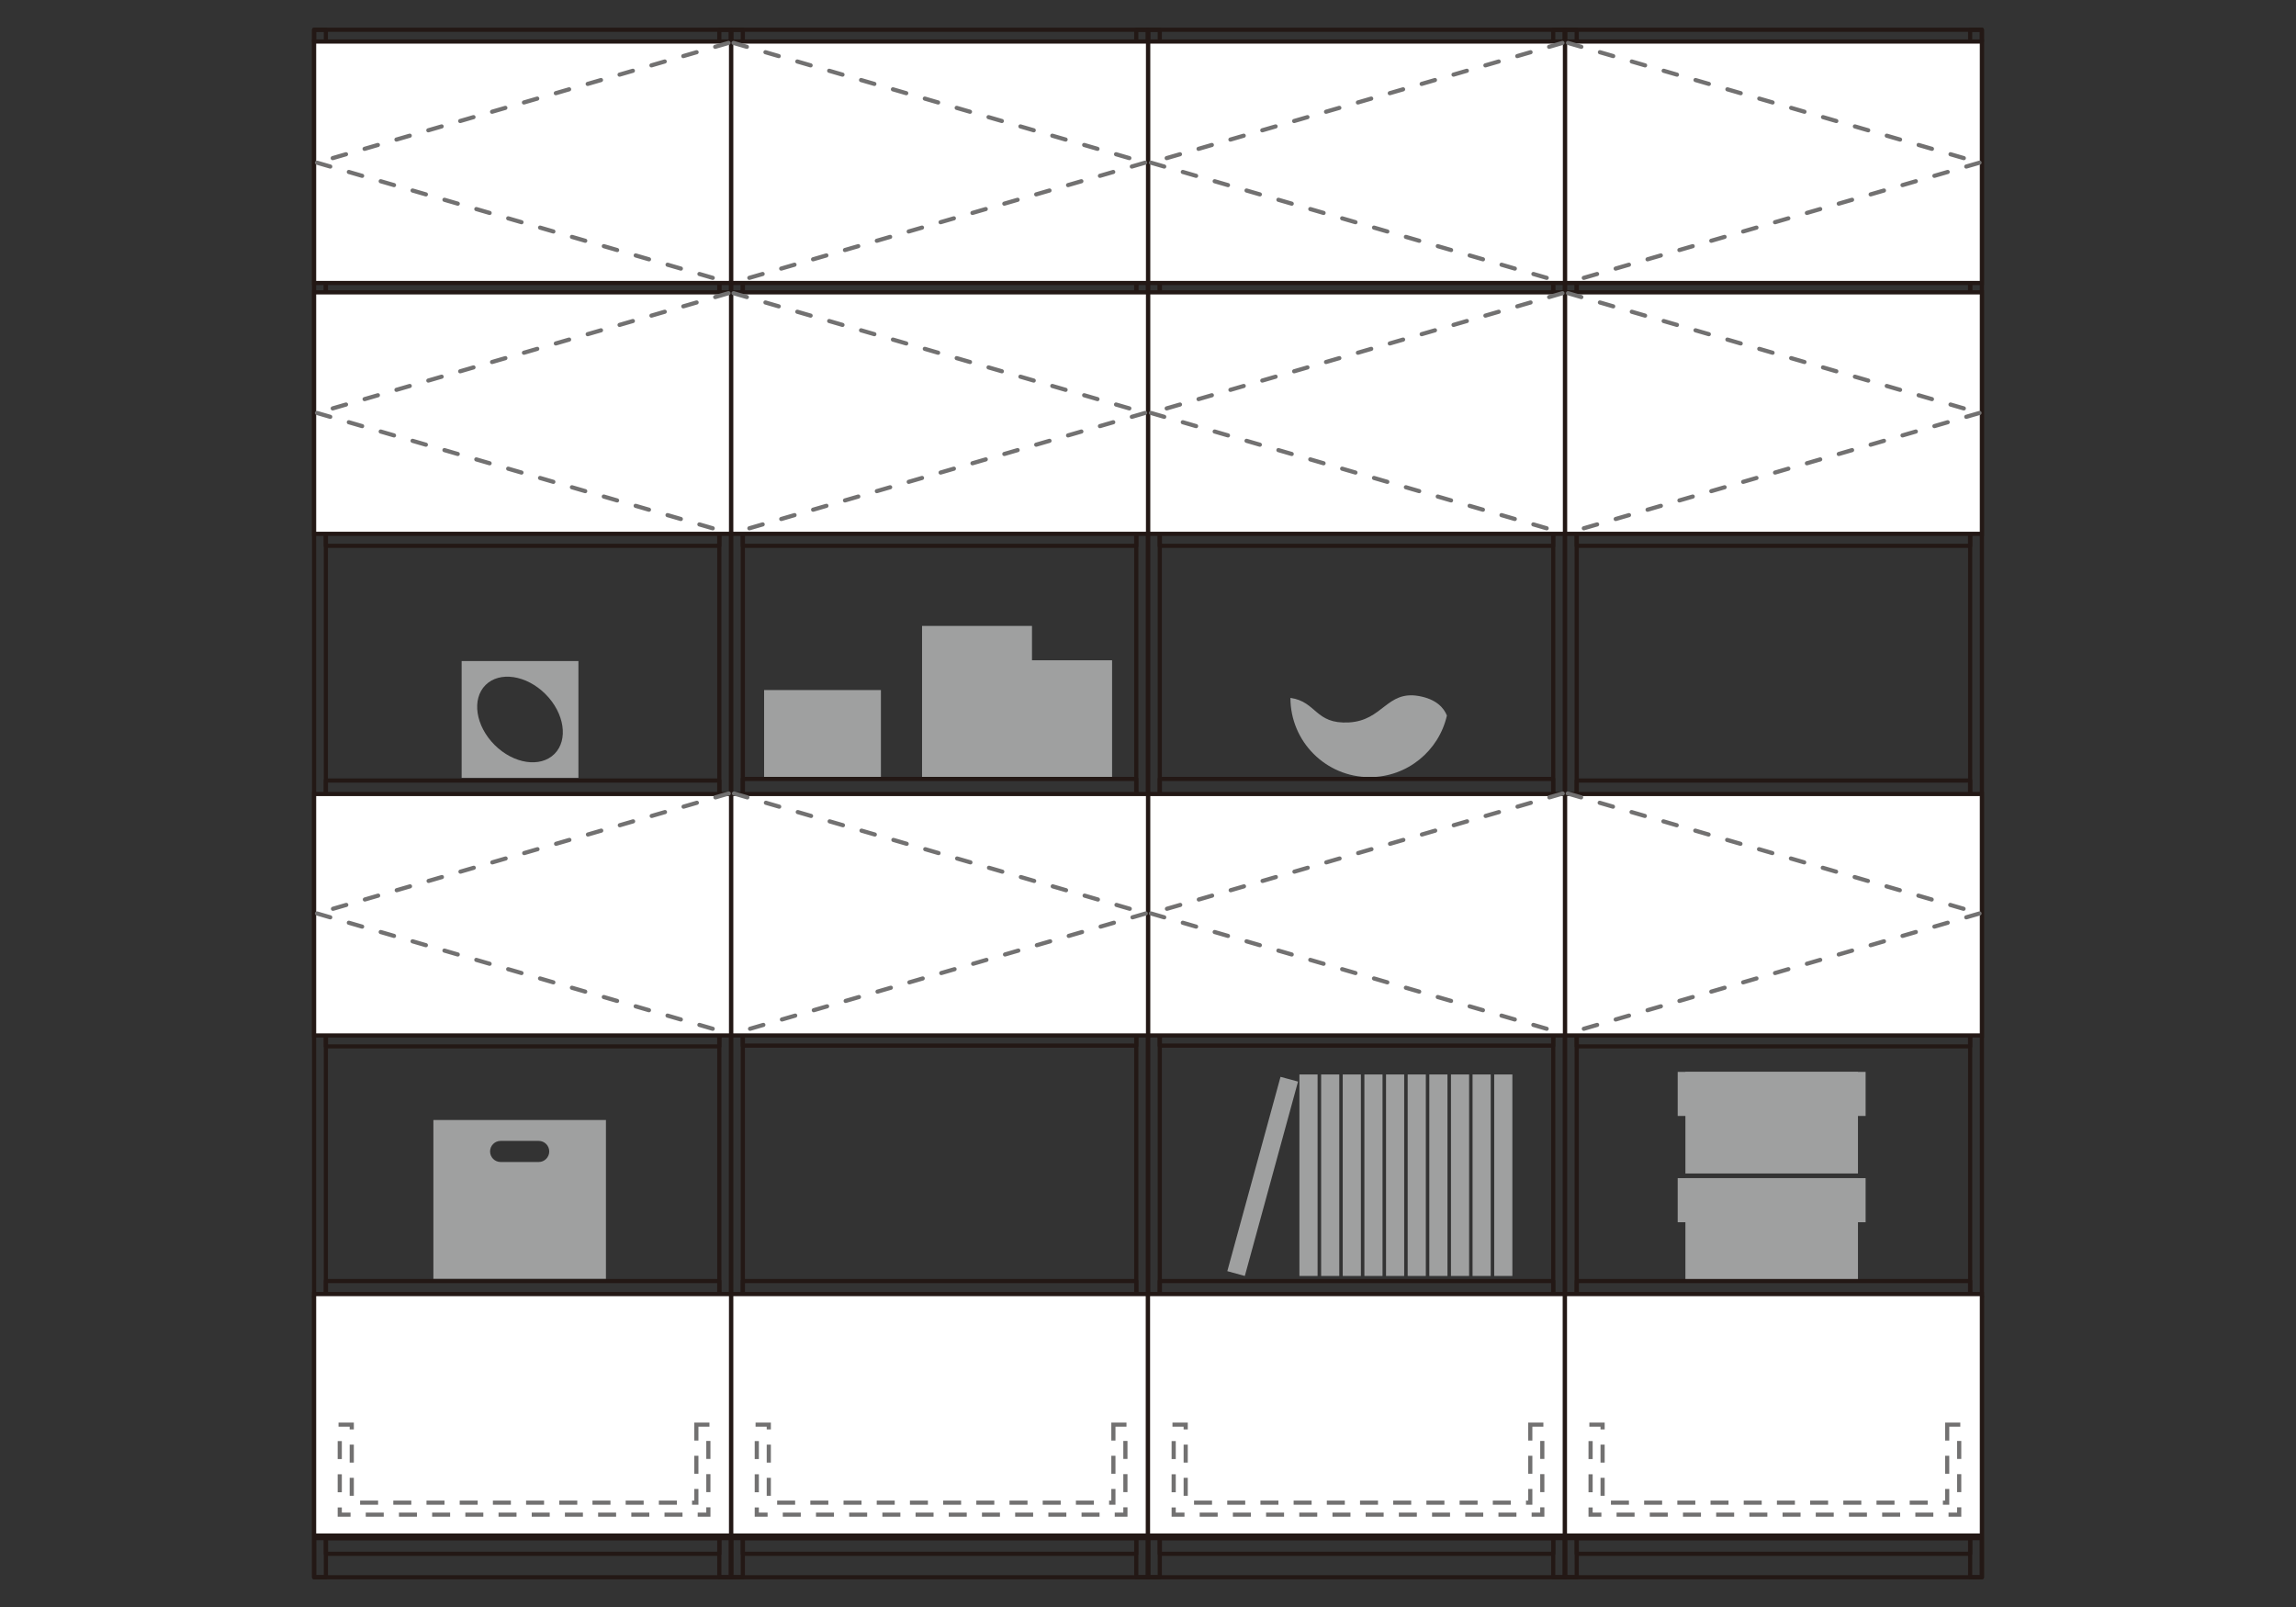 <?xml version="1.0" encoding="UTF-8"?><svg id="_レイヤー_1" xmlns="http://www.w3.org/2000/svg" xmlns:xlink="http://www.w3.org/1999/xlink" viewBox="0 0 500 350"><rect x="0" y="0" width="500" height="350" fill="#333333" stroke="none"/><defs><style>.cls-1,.cls-2,.cls-3,.cls-4,.cls-5{fill:none;}.cls-1,.cls-3{stroke:#231815;}.cls-1,.cls-3,.cls-4,.cls-5{stroke-width:.907px;}.cls-6{clip-path:url(#clippath);}.cls-2,.cls-7,.cls-8{stroke-width:0px;}.cls-9{clip-path:url(#clippath-1);}.cls-10{clip-path:url(#clippath-4);}.cls-11{clip-path:url(#clippath-3);}.cls-12{clip-path:url(#clippath-2);}.cls-13{clip-path:url(#clippath-7);}.cls-14{clip-path:url(#clippath-6);}.cls-15{clip-path:url(#clippath-5);}.cls-3,.cls-4{stroke-linecap:round;stroke-linejoin:round;}.cls-4,.cls-5{stroke:#727171;stroke-dasharray:0 0 3.012 4.217;}.cls-5{stroke-linecap:square;}.cls-16{opacity:0;}.cls-7{fill:#9fa0a0;}.cls-8{fill:#fff;}</style><clipPath id="clippath"><rect class="cls-2" x="158.762" y="321.011" width="13.868" height="13.874"/></clipPath><clipPath id="clippath-1"><rect class="cls-2" x="158.761" y="321.005" width="13.87" height="13.877"/></clipPath><clipPath id="clippath-2"><rect class="cls-2" x="249.549" y="321.011" width="13.868" height="13.874"/></clipPath><clipPath id="clippath-3"><rect class="cls-2" x="249.551" y="321.005" width="13.87" height="13.877"/></clipPath><clipPath id="clippath-4"><rect class="cls-2" x="340.335" y="321.011" width="13.868" height="13.874"/></clipPath><clipPath id="clippath-5"><rect class="cls-2" x="340.333" y="321.005" width="13.87" height="13.877"/></clipPath><clipPath id="clippath-6"><rect class="cls-2" x="67.94" y="321.011" width="13.874" height="13.874"/></clipPath><clipPath id="clippath-7"><rect class="cls-2" x="67.943" y="321.005" width="13.877" height="13.877"/></clipPath></defs><rect class="cls-7" x="222.732" y="143.806" width="19.448" height="25.43"/><rect class="cls-7" x="200.796" y="136.322" width="23.941" height="32.914"/><rect class="cls-7" x="166.401" y="150.291" width="25.437" height="18.945"/><rect class="cls-7" x="367.032" y="233.455" width="37.577" height="22.127"/><rect class="cls-7" x="365.352" y="233.455" width="40.923" height="9.596"/><rect class="cls-7" x="367.032" y="256.595" width="37.577" height="22.134"/><rect class="cls-7" x="365.352" y="256.595" width="40.923" height="9.603"/><path class="cls-7" d="M293.751,157.343c7.413-.411,8.221-6.974,15.203-5.755,3.898.687,5.493,2.644,6.138,4.252-1.744,7.676-8.604,13.416-16.818,13.416-9.533,0-17.258-7.725-17.258-17.258,5.755.822,5.344,5.755,12.736,5.344"/><rect class="cls-7" x="311.261" y="234.014" width="3.955" height="43.885"/><rect class="cls-7" x="306.548" y="234.014" width="3.955" height="43.885"/><rect class="cls-7" x="301.835" y="234.014" width="3.955" height="43.885"/><rect class="cls-7" x="325.393" y="234.014" width="3.955" height="43.885"/><rect class="cls-7" x="320.68" y="234.014" width="3.955" height="43.885"/><rect class="cls-7" x="315.974" y="234.014" width="3.955" height="43.885"/><rect class="cls-7" x="297.121" y="234.014" width="3.955" height="43.885"/><rect class="cls-7" x="292.408" y="234.014" width="3.955" height="43.885"/><rect class="cls-7" x="287.702" y="234.014" width="3.955" height="43.885"/><rect class="cls-7" x="282.975" y="234.014" width="3.955" height="43.885"/><polygon class="cls-7" points="267.272 276.852 271.085 277.901 282.673 235.561 278.86 234.533 267.272 276.852"/><rect class="cls-3" x="343.359" y="115.489" width="85.68" height="3.395"/><rect class="cls-3" x="343.359" y="170" width="85.68" height="3.409"/><rect class="cls-3" x="343.365" y="224.505" width="85.673" height="3.395"/><rect class="cls-3" x="343.365" y="279.012" width="85.673" height="3.395"/><rect class="cls-3" x="343.359" y="60.986" width="85.68" height="3.402"/><rect class="cls-3" x="340.798" y="6.48" width="2.559" height="275.927"/><rect class="cls-3" x="340.798" y="6.478" width="90.797" height="2.559"/><rect class="cls-3" x="429.037" y="6.48" width="2.559" height="275.927"/><rect class="cls-3" x="340.798" y="282.402" width="2.566" height="61.122"/><rect class="cls-3" x="429.037" y="282.402" width="2.559" height="61.122"/><rect class="cls-3" x="340.8" y="335.004" width="90.797" height="8.519"/><rect class="cls-3" x="343.365" y="335.014" width="85.68" height="3.395"/><rect class="cls-3" x="70.963" y="115.489" width="85.68" height="3.395"/><rect class="cls-3" x="70.963" y="170" width="85.68" height="3.409"/><rect class="cls-3" x="70.97" y="224.505" width="85.673" height="3.395"/><rect class="cls-3" x="70.97" y="279.012" width="85.673" height="3.395"/><rect class="cls-3" x="70.963" y="60.986" width="85.68" height="3.402"/><rect class="cls-3" x="68.403" y="6.48" width="2.559" height="275.927"/><rect class="cls-3" x="68.403" y="6.478" width="90.797" height="2.559"/><rect class="cls-3" x="156.647" y="6.48" width="2.559" height="275.927"/><rect class="cls-3" x="68.403" y="282.402" width="2.566" height="61.122"/><rect class="cls-3" x="156.647" y="282.402" width="2.559" height="61.122"/><rect class="cls-3" x="68.411" y="335.004" width="90.797" height="8.519"/><rect class="cls-3" x="70.97" y="335.014" width="85.68" height="3.395"/><rect class="cls-3" x="252.566" y="115.489" width="85.673" height="3.395"/><rect class="cls-3" x="252.566" y="169.657" width="85.673" height="3.409"/><rect class="cls-3" x="252.566" y="224.342" width="85.68" height="3.395"/><rect class="cls-3" x="252.566" y="279.012" width="85.68" height="3.395"/><rect class="cls-3" x="252.566" y="60.986" width="85.673" height="3.402"/><rect class="cls-3" x="250" y="6.48" width="2.566" height="275.927"/><rect class="cls-3" x="250" y="6.478" width="90.797" height="2.559"/><rect class="cls-3" x="338.244" y="6.48" width="2.551" height="275.927"/><rect class="cls-3" x="250.006" y="282.402" width="2.559" height="61.122"/><rect class="cls-3" x="338.244" y="282.402" width="2.551" height="61.122"/><rect class="cls-3" x="250.008" y="335.004" width="90.79" height="8.519"/><rect class="cls-3" x="252.566" y="335.014" width="85.687" height="3.395"/><rect class="cls-3" x="161.762" y="115.489" width="85.68" height="3.395"/><rect class="cls-3" x="161.762" y="169.657" width="85.68" height="3.409"/><rect class="cls-3" x="161.762" y="224.342" width="85.687" height="3.395"/><rect class="cls-3" x="161.762" y="279.012" width="85.687" height="3.395"/><rect class="cls-3" x="161.762" y="60.986" width="85.68" height="3.402"/><rect class="cls-3" x="159.208" y="6.48" width="2.559" height="275.927"/><rect class="cls-3" x="159.208" y="6.478" width="90.797" height="2.559"/><rect class="cls-3" x="247.446" y="6.48" width="2.559" height="275.927"/><rect class="cls-3" x="159.208" y="282.402" width="2.559" height="61.122"/><rect class="cls-3" x="247.446" y="282.402" width="2.559" height="61.122"/><rect class="cls-3" x="159.209" y="335.004" width="90.797" height="8.519"/><rect class="cls-3" x="161.768" y="335.014" width="85.68" height="3.395"/><rect class="cls-8" x="340.801" y="9.046" width="90.797" height="52.582"/><rect class="cls-1" x="340.798" y="9.047" width="90.797" height="52.582"/><rect class="cls-8" x="340.801" y="63.675" width="90.797" height="52.589"/><rect class="cls-1" x="340.798" y="63.674" width="90.797" height="52.589"/><rect class="cls-8" x="340.801" y="172.928" width="90.797" height="52.589"/><rect class="cls-1" x="340.798" y="172.931" width="90.797" height="52.589"/><rect class="cls-8" x="250.004" y="9.046" width="90.79" height="52.582"/><rect class="cls-1" x="250.006" y="9.047" width="90.79" height="52.582"/><rect class="cls-8" x="250.004" y="63.675" width="90.79" height="52.589"/><rect class="cls-1" x="250.006" y="63.674" width="90.79" height="52.589"/><rect class="cls-8" x="250.004" y="172.928" width="90.79" height="52.589"/><rect class="cls-1" x="250.006" y="172.931" width="90.79" height="52.589"/><rect class="cls-8" x="159.207" y="9.046" width="90.797" height="52.582"/><rect class="cls-1" x="159.208" y="9.047" width="90.797" height="52.582"/><rect class="cls-8" x="159.207" y="63.675" width="90.797" height="52.589"/><rect class="cls-1" x="159.208" y="63.674" width="90.797" height="52.589"/><rect class="cls-8" x="159.207" y="172.928" width="90.797" height="52.589"/><rect class="cls-1" x="159.208" y="172.931" width="90.797" height="52.589"/><rect class="cls-8" x="159.207" y="281.847" width="90.79" height="52.589"/><rect class="cls-1" x="159.208" y="281.845" width="90.79" height="52.589"/><rect class="cls-8" x="249.997" y="281.847" width="90.797" height="52.589"/><rect class="cls-1" x="250" y="281.845" width="90.797" height="52.589"/><rect class="cls-8" x="340.801" y="281.847" width="90.797" height="52.589"/><rect class="cls-1" x="340.798" y="281.845" width="90.797" height="52.589"/><rect class="cls-8" x="68.403" y="9.046" width="90.797" height="52.582"/><rect class="cls-1" x="68.403" y="9.047" width="90.797" height="52.582"/><rect class="cls-8" x="68.403" y="63.675" width="90.797" height="52.589"/><rect class="cls-1" x="68.403" y="63.674" width="90.797" height="52.589"/><rect class="cls-8" x="68.403" y="172.928" width="90.797" height="52.589"/><rect class="cls-1" x="68.403" y="172.931" width="90.797" height="52.589"/><rect class="cls-8" x="68.403" y="281.847" width="90.797" height="52.589"/><rect class="cls-1" x="68.403" y="281.845" width="90.797" height="52.589"/><line class="cls-4" x1="341.475" y1="9.353" x2="431.088" y2="35.435"/><line class="cls-4" x1="431.087" y1="35.433" x2="341.474" y2="61.515"/><line class="cls-4" x1="341.475" y1="63.858" x2="431.088" y2="89.946"/><line class="cls-4" x1="431.087" y1="89.941" x2="341.509" y2="116.051"/><line class="cls-4" x1="341.423" y1="172.822" x2="431.086" y2="198.946"/><line class="cls-4" x1="431.087" y1="198.948" x2="341.424" y2="225.079"/><line class="cls-4" x1="158.64" y1="9.353" x2="69.026" y2="35.435"/><line class="cls-4" x1="69.028" y1="35.433" x2="158.641" y2="61.515"/><line class="cls-4" x1="158.64" y1="63.858" x2="69.026" y2="89.946"/><line class="cls-4" x1="69.028" y1="89.941" x2="158.606" y2="116.051"/><line class="cls-4" x1="158.693" y1="172.822" x2="69.03" y2="198.946"/><line class="cls-4" x1="69.028" y1="198.948" x2="158.691" y2="225.079"/><line class="cls-4" x1="340.252" y1="9.353" x2="250.639" y2="35.435"/><line class="cls-4" x1="250.641" y1="35.433" x2="340.254" y2="61.515"/><line class="cls-4" x1="340.252" y1="63.858" x2="250.639" y2="89.946"/><line class="cls-4" x1="250.641" y1="89.941" x2="340.226" y2="116.051"/><line class="cls-4" x1="340.305" y1="172.822" x2="250.642" y2="198.946"/><line class="cls-4" x1="250.641" y1="198.948" x2="340.304" y2="225.079"/><line class="cls-4" x1="159.752" y1="9.353" x2="249.373" y2="35.435"/><line class="cls-4" x1="249.369" y1="35.433" x2="159.749" y2="61.515"/><line class="cls-4" x1="159.752" y1="63.858" x2="249.373" y2="89.946"/><line class="cls-4" x1="249.369" y1="89.941" x2="159.784" y2="116.051"/><line class="cls-4" x1="159.852" y1="172.822" x2="249.515" y2="198.946"/><line class="cls-4" x1="249.516" y1="198.948" x2="159.853" y2="225.079"/><path class="cls-7" d="M100.533,169.411h25.43v-25.437h-25.43v25.437ZM120.747,164.202c-3.062,3.062-8.895,2.183-13.048-1.963-4.139-4.153-5.025-9.986-1.963-13.041,3.062-3.055,8.902-2.176,13.048,1.97,4.139,4.139,5.025,9.979,1.963,13.034"/><path class="cls-7" d="M94.377,278.526h37.577v-34.587h-37.577v34.587ZM117.312,253.082h-8.285c-1.269,0-2.303-1.028-2.303-2.303,0-1.269,1.035-2.296,2.303-2.296h8.285c1.269,0,2.296,1.028,2.296,2.296,0,1.276-1.028,2.303-2.296,2.303"/><polygon class="cls-5" points="242.463 310.286 242.463 327.274 167.421 327.274 167.421 310.286 164.806 310.286 164.806 329.889 245.078 329.889 245.078 310.286 242.463 310.286"/><g class="cls-16"><g class="cls-6"><g class="cls-9"><polyline class="cls-5" points="172.177 334.431 159.214 334.431 159.214 321.468"/></g></g></g><polygon class="cls-5" points="333.251 310.286 333.251 327.274 258.209 327.274 258.209 310.286 255.594 310.286 255.594 329.889 335.866 329.889 335.866 310.286 333.251 310.286"/><g class="cls-16"><g class="cls-12"><g class="cls-11"><polyline class="cls-5" points="262.966 334.431 250.003 334.431 250.003 321.468"/></g></g></g><polygon class="cls-5" points="424.039 310.286 424.039 327.274 348.998 327.274 348.998 310.286 346.382 310.286 346.382 329.889 426.655 329.889 426.655 310.286 424.039 310.286"/><g class="cls-16"><g class="cls-10"><g class="cls-15"><polyline class="cls-5" points="353.754 334.431 340.791 334.431 340.791 321.468"/></g></g></g><polygon class="cls-5" points="151.645 310.286 151.645 327.274 76.604 327.274 76.604 310.286 73.988 310.286 73.988 329.889 154.26 329.889 154.26 310.286 151.645 310.286"/><g class="cls-16"><g class="cls-14"><g class="cls-13"><polyline class="cls-5" points="81.359 334.431 68.396 334.431 68.396 321.468"/></g></g></g></svg>